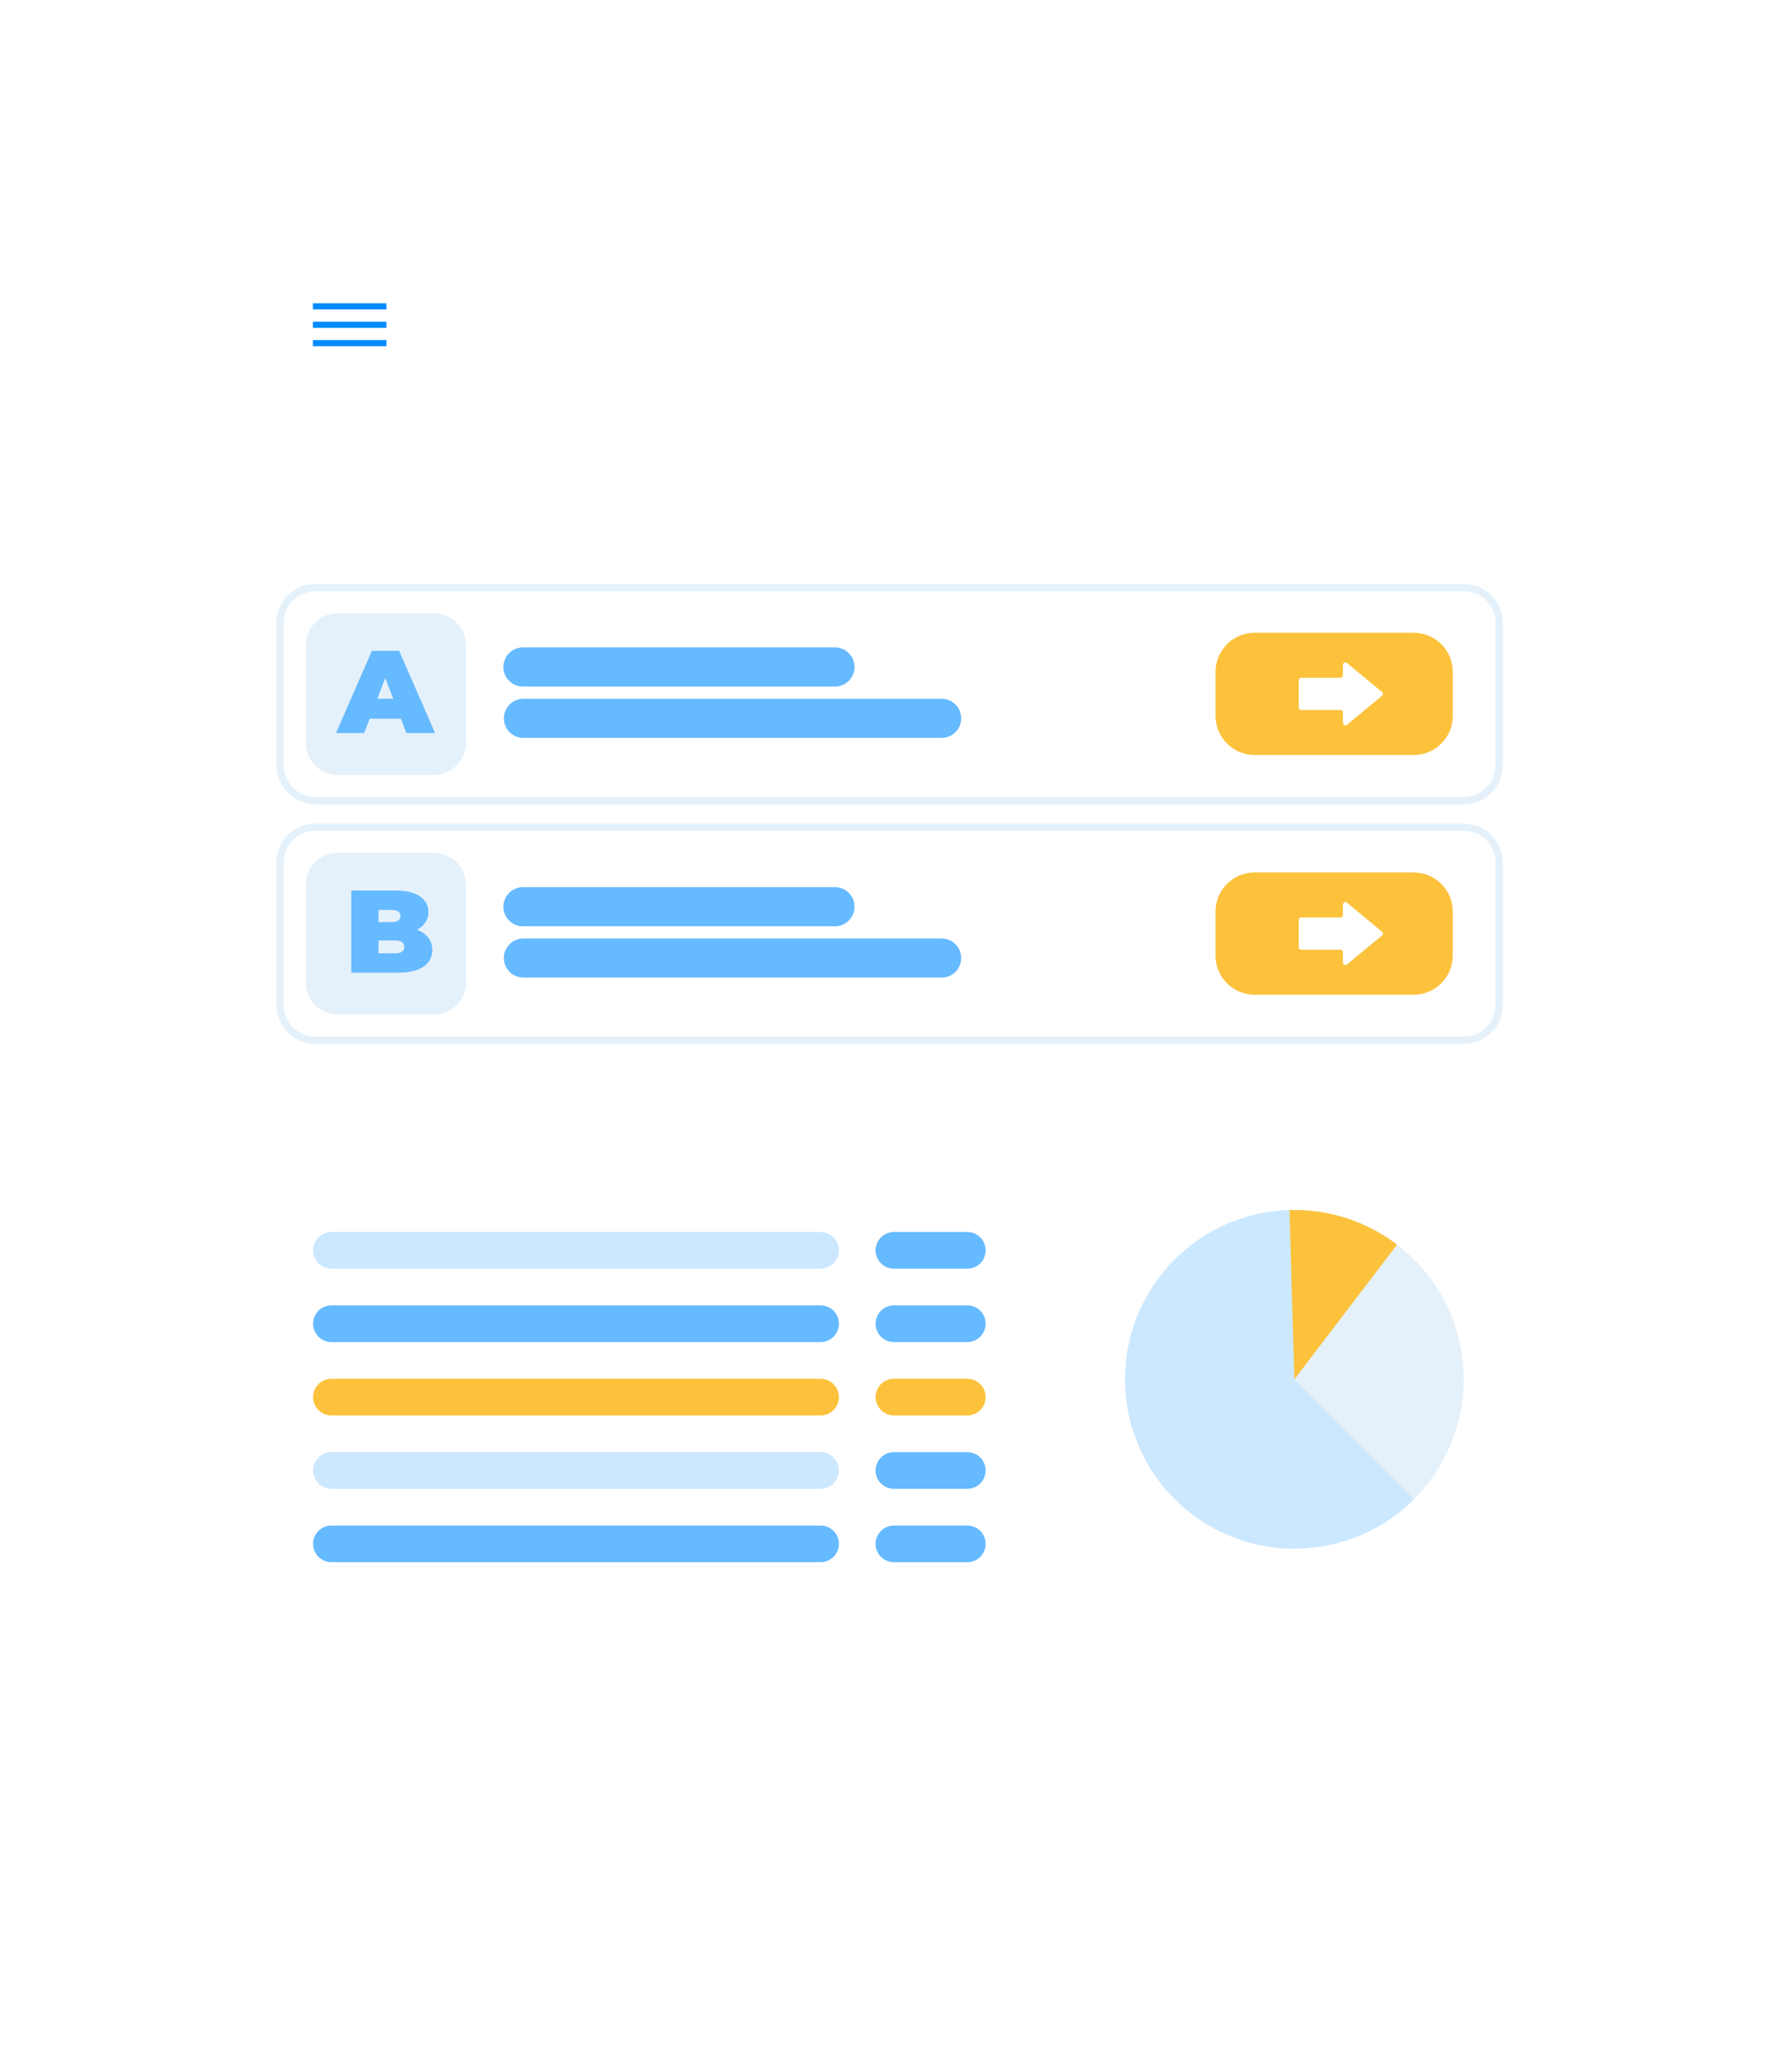 <?xml version="1.0" encoding="UTF-8"?> <svg xmlns="http://www.w3.org/2000/svg" width="727" height="847" viewBox="0 0 727 847" fill="none"> <g filter="url(#filter0_d_102_390)"> <path d="M64 202.441C64 202.934 64.532 203.334 65.188 203.334H68.754V210.479H65.188C64.532 210.479 64 210.879 64 211.372V273.895C64 274.388 64.532 274.788 65.188 274.788H68.754V747.274C68.754 767.006 90.038 783 116.294 783H615.46C641.72 783 663 767.006 663 747.273V104.193C663 84.461 641.72 68.466 615.46 68.466L204.242 68.466V64.893C204.242 64.4 203.71 64 203.054 64H148.383C147.727 64 147.194 64.4 147.194 64.893V68.466H116.294C90.038 68.466 68.754 84.461 68.754 104.193V139.026H65.188C64.532 139.026 64 139.426 64 139.919V202.441Z" fill="white"></path> </g> <path fill-rule="evenodd" clip-rule="evenodd" d="M127.941 124H158.015V126.507H127.941V124ZM127.941 131.519H158.015V134.025H127.941V131.519ZM158.015 139.038H127.941V141.544H158.015V139.038Z" fill="#008CFF"></path> <path d="M529.252 633.15C567.489 633.15 598.486 602.153 598.486 563.916C598.486 525.679 567.489 494.682 529.252 494.682C491.015 494.682 460.018 525.679 460.018 563.916C460.018 602.153 491.015 633.15 529.252 633.15Z" fill="#E5F1FA"></path> <path d="M529.251 494.682C517.866 494.682 506.656 497.49 496.615 502.857C486.573 508.224 478.011 515.985 471.685 525.451C465.36 534.918 461.467 545.799 460.351 557.13C459.235 568.46 460.93 579.892 465.287 590.411C469.644 600.929 476.529 610.212 485.33 617.434C494.131 624.657 504.578 629.598 515.744 631.82C526.911 634.041 538.454 633.474 549.349 630.169C560.244 626.864 570.156 620.923 578.207 612.872L529.251 563.916V494.682Z" fill="#CCE8FF"></path> <path d="M571.238 508.865C558.629 499.248 543.101 494.252 527.25 494.711L529.252 563.916L571.238 508.865Z" fill="#FCC23C"></path> <path d="M335.518 503.682H135.518C131.375 503.682 128.018 507.04 128.018 511.182C128.018 515.324 131.375 518.682 135.518 518.682H335.518C339.66 518.682 343.018 515.324 343.018 511.182C343.018 507.04 339.66 503.682 335.518 503.682Z" fill="#CCE8FF"></path> <path d="M335.518 593.682H135.518C131.375 593.682 128.018 597.04 128.018 601.182C128.018 605.324 131.375 608.682 135.518 608.682H335.518C339.66 608.682 343.018 605.324 343.018 601.182C343.018 597.04 339.66 593.682 335.518 593.682Z" fill="#CCE8FF"></path> <path d="M395.518 503.682H365.518C361.375 503.682 358.018 507.04 358.018 511.182C358.018 515.324 361.375 518.682 365.518 518.682H395.518C399.66 518.682 403.018 515.324 403.018 511.182C403.018 507.04 399.66 503.682 395.518 503.682Z" fill="#66BAFF"></path> <path d="M395.518 593.682H365.518C361.375 593.682 358.018 597.04 358.018 601.182C358.018 605.324 361.375 608.682 365.518 608.682H395.518C399.66 608.682 403.018 605.324 403.018 601.182C403.018 597.04 399.66 593.682 395.518 593.682Z" fill="#66BAFF"></path> <path d="M335.518 533.682H135.518C131.375 533.682 128.018 537.04 128.018 541.182C128.018 545.324 131.375 548.682 135.518 548.682H335.518C339.66 548.682 343.018 545.324 343.018 541.182C343.018 537.04 339.66 533.682 335.518 533.682Z" fill="#66BAFF"></path> <path d="M335.518 623.682H135.518C131.375 623.682 128.018 627.04 128.018 631.182C128.018 635.324 131.375 638.682 135.518 638.682H335.518C339.66 638.682 343.018 635.324 343.018 631.182C343.018 627.04 339.66 623.682 335.518 623.682Z" fill="#66BAFF"></path> <path d="M395.518 533.682H365.518C361.375 533.682 358.018 537.04 358.018 541.182C358.018 545.324 361.375 548.682 365.518 548.682H395.518C399.66 548.682 403.018 545.324 403.018 541.182C403.018 537.04 399.66 533.682 395.518 533.682Z" fill="#66BAFF"></path> <path d="M395.518 623.682H365.518C361.375 623.682 358.018 627.04 358.018 631.182C358.018 635.324 361.375 638.682 365.518 638.682H395.518C399.66 638.682 403.018 635.324 403.018 631.182C403.018 627.04 399.66 623.682 395.518 623.682Z" fill="#66BAFF"></path> <path d="M335.518 563.682H135.518C131.375 563.682 128.018 567.04 128.018 571.182C128.018 575.324 131.375 578.682 135.518 578.682H335.518C339.66 578.682 343.018 575.324 343.018 571.182C343.018 567.04 339.66 563.682 335.518 563.682Z" fill="#FCC23C"></path> <path d="M395.518 563.682H365.518C361.375 563.682 358.018 567.04 358.018 571.182C358.018 575.324 361.375 578.682 365.518 578.682H395.518C399.66 578.682 403.018 575.324 403.018 571.182C403.018 567.04 399.66 563.682 395.518 563.682Z" fill="#FCC23C"></path> <g filter="url(#filter1_d_102_390)"> <path d="M598.503 238.682H129.018C120.181 238.682 113.018 245.845 113.018 254.682V312.829C113.018 321.665 120.181 328.829 129.018 328.829H598.503C607.339 328.829 614.503 321.665 614.503 312.829V254.682C614.503 245.845 607.339 238.682 598.503 238.682Z" fill="white"></path> <path d="M598.503 240.182H129.018C121.009 240.182 114.518 246.674 114.518 254.682V312.829C114.518 320.837 121.009 327.329 129.018 327.329H598.503C606.511 327.329 613.003 320.837 613.003 312.829V254.682C613.003 246.674 606.511 240.182 598.503 240.182Z" stroke="#E5F1FA" stroke-width="3"></path> </g> <path d="M341.391 264.682H213.849C209.424 264.682 205.836 268.269 205.836 272.695V272.695C205.836 277.12 209.424 280.708 213.849 280.708H341.391C345.816 280.708 349.404 277.12 349.404 272.695C349.404 268.269 345.816 264.682 341.391 264.682Z" fill="#66BAFF"></path> <path d="M385.018 285.682H214.018C209.599 285.682 206.018 289.263 206.018 293.682C206.018 298.1 209.599 301.682 214.018 301.682H385.018C389.436 301.682 393.018 298.1 393.018 293.682C393.018 289.263 389.436 285.682 385.018 285.682Z" fill="#66BAFF"></path> <path d="M578.018 258.682H513.018C504.181 258.682 497.018 265.845 497.018 274.682V292.682C497.018 301.518 504.181 308.682 513.018 308.682H578.018C586.854 308.682 594.018 301.518 594.018 292.682V274.682C594.018 265.845 586.854 258.682 578.018 258.682Z" fill="#FCC23C"></path> <path d="M532.018 277.088C531.466 277.088 531.018 277.536 531.018 278.088V289.276C531.018 289.828 531.466 290.276 532.018 290.276H548.108C548.661 290.276 549.108 290.724 549.108 291.276V295.556C549.108 296.402 550.094 296.866 550.746 296.326L565.088 284.452C565.571 284.052 565.571 283.312 565.088 282.912L550.746 271.038C550.094 270.498 549.108 270.962 549.108 271.808V276.088C549.108 276.64 548.661 277.088 548.108 277.088H532.018Z" fill="white"></path> <path d="M177.477 250.701H138.037C130.857 250.701 125.037 256.521 125.037 263.701V303.809C125.037 310.989 130.857 316.809 138.037 316.809H177.477C184.657 316.809 190.477 310.989 190.477 303.809V263.701C190.477 256.521 184.657 250.701 177.477 250.701Z" fill="#E5F1FA"></path> <path d="M137.381 299.682L152.069 266.082H163.205L177.893 299.682H166.181L155.333 271.458H159.749L148.901 299.682H137.381ZM146.117 293.826L148.997 285.666H164.453L167.333 293.826H146.117Z" fill="#66BAFF"></path> <g filter="url(#filter2_d_102_390)"> <path d="M598.503 336.682H129.018C120.181 336.682 113.018 343.845 113.018 352.682V410.829C113.018 419.665 120.181 426.829 129.018 426.829H598.503C607.339 426.829 614.503 419.665 614.503 410.829V352.682C614.503 343.845 607.339 336.682 598.503 336.682Z" fill="white"></path> <path d="M598.503 338.182H129.018C121.009 338.182 114.518 344.674 114.518 352.682V410.829C114.518 418.837 121.009 425.329 129.018 425.329H598.503C606.511 425.329 613.003 418.837 613.003 410.829V352.682C613.003 344.674 606.511 338.182 598.503 338.182Z" stroke="#E5F1FA" stroke-width="3"></path> </g> <path d="M341.391 362.682H213.849C209.424 362.682 205.836 366.269 205.836 370.695V370.695C205.836 375.12 209.424 378.708 213.849 378.708H341.391C345.816 378.708 349.404 375.12 349.404 370.695C349.404 366.269 345.816 362.682 341.391 362.682Z" fill="#66BAFF"></path> <path d="M385.018 383.682H214.018C209.599 383.682 206.018 387.263 206.018 391.682C206.018 396.1 209.599 399.682 214.018 399.682H385.018C389.436 399.682 393.018 396.1 393.018 391.682C393.018 387.263 389.436 383.682 385.018 383.682Z" fill="#66BAFF"></path> <path d="M578.018 356.682H513.018C504.181 356.682 497.018 363.845 497.018 372.682V390.682C497.018 399.518 504.181 406.682 513.018 406.682H578.018C586.854 406.682 594.018 399.518 594.018 390.682V372.682C594.018 363.845 586.854 356.682 578.018 356.682Z" fill="#FCC23C"></path> <path d="M532.018 375.088C531.466 375.088 531.018 375.536 531.018 376.088V387.276C531.018 387.828 531.466 388.276 532.018 388.276H548.108C548.661 388.276 549.108 388.724 549.108 389.276V393.556C549.108 394.402 550.094 394.866 550.746 394.326L565.088 382.452C565.571 382.052 565.571 381.312 565.088 380.912L550.746 369.038C550.094 368.498 549.108 368.962 549.108 369.808V374.088C549.108 374.64 548.661 375.088 548.108 375.088H532.018Z" fill="white"></path> <path d="M177.477 348.701H138.037C130.857 348.701 125.037 354.521 125.037 361.701V401.809C125.037 408.989 130.857 414.809 138.037 414.809H177.477C184.657 414.809 190.477 408.989 190.477 401.809V361.701C190.477 354.521 184.657 348.701 177.477 348.701Z" fill="#E5F1FA"></path> <path d="M143.629 397.682V364.082H161.581C166.221 364.082 169.645 364.914 171.853 366.578C174.061 368.21 175.165 370.306 175.165 372.866C175.165 374.562 174.685 376.082 173.725 377.426C172.797 378.738 171.437 379.778 169.645 380.546C167.853 381.314 165.645 381.698 163.021 381.698L163.981 379.106C166.605 379.106 168.861 379.474 170.749 380.21C172.669 380.946 174.141 382.018 175.165 383.426C176.221 384.802 176.749 386.466 176.749 388.418C176.749 391.33 175.533 393.602 173.101 395.234C170.701 396.866 167.181 397.682 162.541 397.682H143.629ZM154.765 389.762H161.581C162.829 389.762 163.757 389.538 164.365 389.09C165.005 388.642 165.325 387.986 165.325 387.122C165.325 386.258 165.005 385.602 164.365 385.154C163.757 384.706 162.829 384.482 161.581 384.482H153.997V376.994H160.045C161.325 376.994 162.253 376.786 162.829 376.37C163.437 375.922 163.741 375.298 163.741 374.498C163.741 373.666 163.437 373.042 162.829 372.626C162.253 372.21 161.325 372.002 160.045 372.002H154.765V389.762Z" fill="#66BAFF"></path> <defs> <filter id="filter0_d_102_390" x="0" y="0" width="727" height="847" filterUnits="userSpaceOnUse" color-interpolation-filters="sRGB"> <feFlood flood-opacity="0" result="BackgroundImageFix"></feFlood> <feColorMatrix in="SourceAlpha" type="matrix" values="0 0 0 0 0 0 0 0 0 0 0 0 0 0 0 0 0 0 127 0" result="hardAlpha"></feColorMatrix> <feOffset></feOffset> <feGaussianBlur stdDeviation="32"></feGaussianBlur> <feColorMatrix type="matrix" values="0 0 0 0 0 0 0 0 0 0.439 0 0 0 0 0.8 0 0 0 0.16 0"></feColorMatrix> <feBlend mode="normal" in2="BackgroundImageFix" result="effect1_dropShadow_102_390"></feBlend> <feBlend mode="normal" in="SourceGraphic" in2="effect1_dropShadow_102_390" result="shape"></feBlend> </filter> <filter id="filter1_d_102_390" x="49.018" y="174.682" width="629.485" height="218.147" filterUnits="userSpaceOnUse" color-interpolation-filters="sRGB"> <feFlood flood-opacity="0" result="BackgroundImageFix"></feFlood> <feColorMatrix in="SourceAlpha" type="matrix" values="0 0 0 0 0 0 0 0 0 0 0 0 0 0 0 0 0 0 127 0" result="hardAlpha"></feColorMatrix> <feOffset></feOffset> <feGaussianBlur stdDeviation="32"></feGaussianBlur> <feColorMatrix type="matrix" values="0 0 0 0 0 0 0 0 0 0.439 0 0 0 0 0.8 0 0 0 0.16 0"></feColorMatrix> <feBlend mode="normal" in2="BackgroundImageFix" result="effect1_dropShadow_102_390"></feBlend> <feBlend mode="normal" in="SourceGraphic" in2="effect1_dropShadow_102_390" result="shape"></feBlend> </filter> <filter id="filter2_d_102_390" x="49.018" y="272.682" width="629.485" height="218.147" filterUnits="userSpaceOnUse" color-interpolation-filters="sRGB"> <feFlood flood-opacity="0" result="BackgroundImageFix"></feFlood> <feColorMatrix in="SourceAlpha" type="matrix" values="0 0 0 0 0 0 0 0 0 0 0 0 0 0 0 0 0 0 127 0" result="hardAlpha"></feColorMatrix> <feOffset></feOffset> <feGaussianBlur stdDeviation="32"></feGaussianBlur> <feColorMatrix type="matrix" values="0 0 0 0 0 0 0 0 0 0.439 0 0 0 0 0.8 0 0 0 0.16 0"></feColorMatrix> <feBlend mode="normal" in2="BackgroundImageFix" result="effect1_dropShadow_102_390"></feBlend> <feBlend mode="normal" in="SourceGraphic" in2="effect1_dropShadow_102_390" result="shape"></feBlend> </filter> </defs> </svg> 